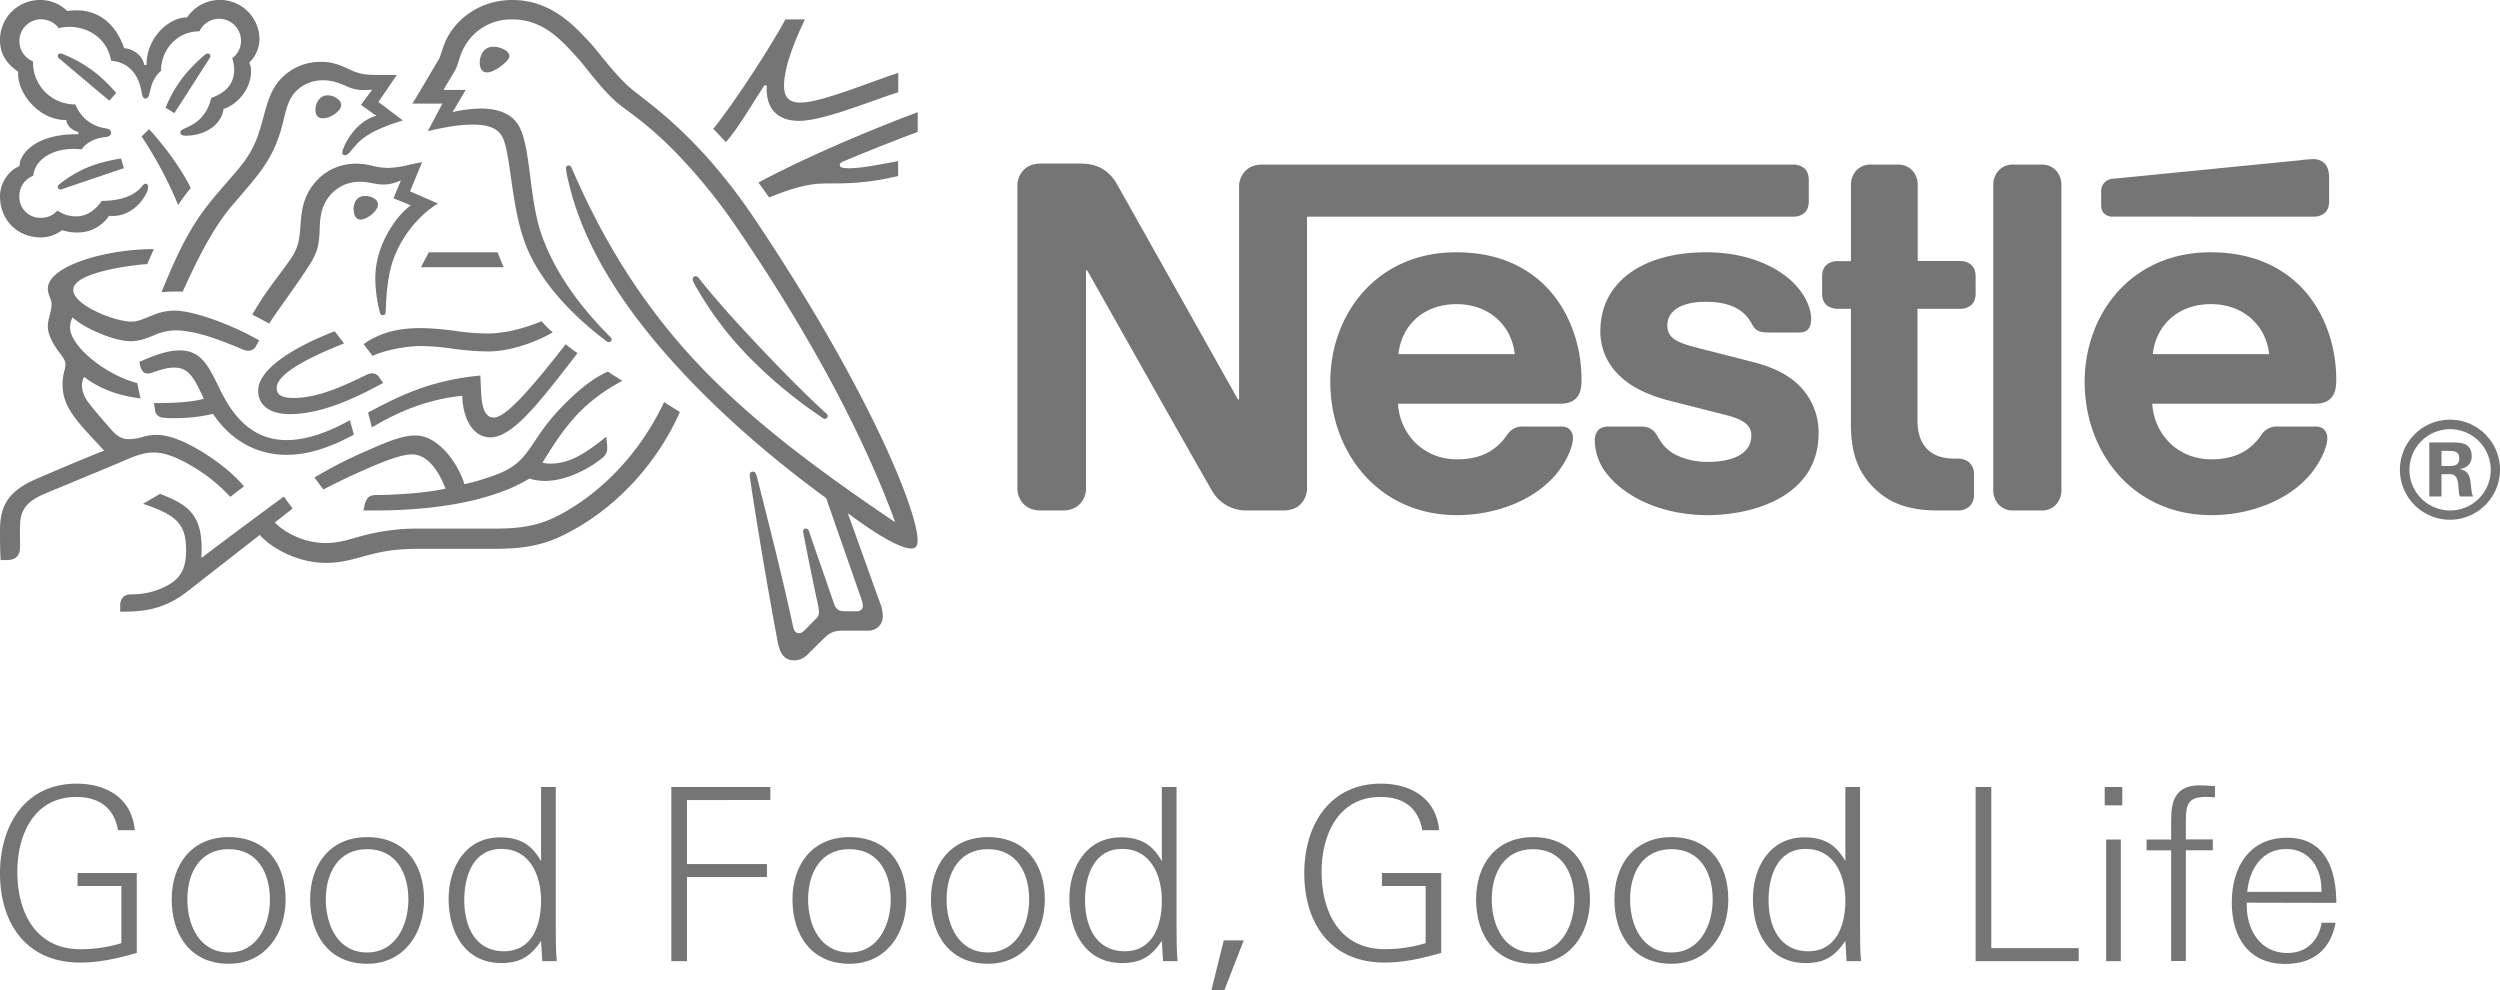 <svg xmlns="http://www.w3.org/2000/svg" viewBox="0 0 1074.58 425.54"><defs><style>.cls-1{fill:#757575;}</style></defs><g id="Ebene_2" data-name="Ebene 2"><g id="_" data-name="®"><path class="cls-1" d="M534.8,74a9.83,9.83,0,0,0-2.2,6.9v90.79h-.5S482.4,83.14,480,79a17.05,17.05,0,0,0-6.1-6.4c-2.49-1.4-5.09-2.3-10.09-2.3h-16.4c-3.8,0-6.2,1.3-7.9,3.3a9.83,9.83,0,0,0-2.2,6.9V209.22a9.83,9.83,0,0,0,2.2,6.9c1.7,2,4.1,3.3,7.9,3.3h9.3c3.8,0,6.2-1.3,7.9-3.3a9.83,9.83,0,0,0,2.2-6.9v-93h.5S518.9,207.62,521,211a16.7,16.7,0,0,0,14.8,8.4h15.9c3.79,0,6.2-1.3,7.89-3.3a9.83,9.83,0,0,0,2.2-6.9V93.14H770.67a7.39,7.39,0,0,0,4.9-1.6c1.3-1.2,1.9-2.8,1.9-5.2v-8.8c0-2.4-.6-4-1.9-5.2a7.39,7.39,0,0,0-4.9-1.6h-228c-3.8,0-6.2,1.3-7.9,3.3ZM626,108.44c-34.7,0-54.2,27.09-54.2,55.69,0,30.5,20.9,57.29,54.4,57.29,16.7,0,33.09-6.3,42.49-17.39,4.1-4.8,7.4-11.5,7.4-15.6a5.07,5.07,0,0,0-1.1-3.5c-.8-1-2-1.6-4.1-1.6h-16.1a7.74,7.74,0,0,0-7,3.6c-4.7,6.9-11.49,10.5-21.49,10.5-15,0-24.7-11.4-25.4-23.9h69.59c3.1,0,5.3-.7,6.8-2.2,1.7-1.6,2.5-3.9,2.5-8.2,0-13.1-4.1-26.7-12.7-37.09-8.8-10.5-22.2-17.6-41.09-17.6Zm107.28,0c-27.39,0-45.39,13-45.39,33.79a25.72,25.72,0,0,0,7.1,18.1c5.1,5.5,12.4,9.3,23,12l22.89,5.8c6.3,1.6,11.9,3.5,11.9,9,0,8.5-9,11.4-18.6,11.4a31.05,31.05,0,0,1-13.6-2.9,17,17,0,0,1-6.9-6.1c-1.49-2.3-2-4-4.29-5.3-1.4-.8-3.1-.9-5.4-.9h-12.4c-2.7,0-4,.8-4.9,1.9a6.81,6.81,0,0,0-1.2,4.3,23.48,23.48,0,0,0,4.7,13.5c7.6,10.19,23.49,18.39,43.79,18.39,20,0,47.7-8.3,47.7-35.09a28.13,28.13,0,0,0-5.7-17.6c-4.7-6.1-11.4-10.3-22.8-13.2l-22.7-5.8c-9.4-2.4-13.8-4.1-13.8-9.9,0-5.6,5-10.1,16.6-10.1,6.8,0,13,1.5,17,5.7,3.3,3.5,2.7,5.3,5.3,6.7,1.6.8,3.4.8,6.2.8h11.3c1.8,0,3.1-.3,4.1-1.4.8-.9,1.3-2.3,1.3-4.6,0-5.2-3.4-11.89-9.4-17-8-6.9-20.6-11.5-35.8-11.5Zm62.29,3.8H790a7.39,7.39,0,0,0-4.9,1.6c-1.3,1.2-1.9,2.8-1.9,5.2v6.89c0,2.4.6,4,1.9,5.2a7.39,7.39,0,0,0,4.9,1.6h5.59v49.9c0,12.8,3.5,20.79,10,27.19,6,5.9,13.8,9.6,27.4,9.6h8.5a7.39,7.39,0,0,0,4.9-1.6,6.61,6.61,0,0,0,2.1-5.2v-8.7a6.6,6.6,0,0,0-2.1-5.19,7.39,7.39,0,0,0-4.9-1.6h-1.2c-5.4,0-9.1-1.4-11.6-3.8-3-2.8-4.5-7.1-4.5-12.7v-47.9h18.2a7.39,7.39,0,0,0,4.9-1.6c1.3-1.2,1.9-2.8,1.9-5.2V119c0-2.4-.6-4-1.9-5.2a7.39,7.39,0,0,0-4.9-1.6h-18.1V79.64a9.2,9.2,0,0,0-2-6,8.15,8.15,0,0,0-6.7-2.9h-11.3a8.15,8.15,0,0,0-6.7,2.9,9.25,9.25,0,0,0-2,6v32.6Zm61.2,98.28a9.2,9.2,0,0,0,2,6,8.15,8.15,0,0,0,6.7,2.9h11.89a8.15,8.15,0,0,0,6.7-2.9,9.2,9.2,0,0,0,2-6V79.65a9.21,9.21,0,0,0-2-6,8.15,8.15,0,0,0-6.7-2.9H865.46a8.15,8.15,0,0,0-6.7,2.9,9.21,9.21,0,0,0-2,6V210.52ZM601.09,152.23c1.3-12.3,10.7-21.5,25-21.5,14,0,23.69,9.2,25,21.5ZM994.34,93.14a7.39,7.39,0,0,0,4.9-1.6c1.3-1.2,1.9-2.8,1.9-5.2V77c0-3.6-.7-5.4-1.9-6.7a6.63,6.63,0,0,0-4.9-1.9,55.62,55.62,0,0,0-5.9.5l-79.79,7.9a5.7,5.7,0,0,0-4.2,1.8,5.78,5.78,0,0,0-1.3,4.1v5.2c0,2,.4,2.9,1.1,3.7a5.06,5.06,0,0,0,4,1.5Zm-44.09,15.3c-34.7,0-54.2,27.09-54.2,55.69,0,30.5,20.9,57.29,54.4,57.29,16.69,0,33.09-6.3,42.49-17.39,4.1-4.8,7.4-11.5,7.4-15.6a5.07,5.07,0,0,0-1.1-3.5c-.8-1-2-1.6-4.1-1.6H979a7.74,7.74,0,0,0-7,3.6c-4.7,6.9-11.5,10.5-21.49,10.5-15,0-24.7-11.4-25.4-23.9h69.79c3.1,0,5.3-.7,6.8-2.2,1.7-1.6,2.5-3.9,2.5-8.2,0-13.1-4.1-26.7-12.7-37.09-8.8-10.5-22.4-17.6-41.29-17.6Zm-24.9,43.79c1.3-12.3,10.7-21.5,25-21.5,14,0,23.69,9.2,25,21.5Z"/><path class="cls-1" d="M324.54,94.33c-25.88-38.61-48.63-51.61-55-57.74-7-6.75-12.38-14.4-15.79-18.09C246.14,10.22,236.33,0,220.19,0,204.6,0,194.31,10.16,191,18.92c-1,2.51-1.74,5.57-2.44,6.68-1.53,2.51-8.41,14.26-11.27,18.92h12.87l-6.26,11.83c7.3-1.6,12.52-2.78,19.48-2.78,6.19,0,10.64,1.46,12.59,5.35,3.62,7.24,3.62,29.15,9.74,45.64,5.71,15.51,19.62,30.68,35.27,42.3a1.26,1.26,0,0,0,1.95-.91,1.35,1.35,0,0,0-.49-1c-13.08-13.08-23.72-27.55-29.42-43.41-5.64-15.44-4.74-37.15-9.67-46.82-3.27-6.4-10.23-8.07-16.63-8.07a57.48,57.48,0,0,0-12.18,1.53l5.64-9.53h-9.53c2-3.55,4.1-6.82,5.15-8.77.9-1.67,1.25-3.75,2.36-6.6A22.89,22.89,0,0,1,220.19,8.35c13.08,0,20.73,8.42,28.31,16.83,3.48,3.9,9.18,12,15.79,18.09,4.52,4.18,13.15,8.84,26.44,22.54a241,241,0,0,1,25.95,32c33.6,49.19,55.65,92.53,68,126.34l-.21.14c-35.27-23.93-65.81-46.54-90.44-74.44-17.46-19.83-32.63-42.79-45.85-72.07-.9-2-1.67-3.76-2.5-5.64-.35-.76-.7-1-1.25-1a1.14,1.14,0,0,0-1.19,1.18,38.33,38.33,0,0,0,1.12,5.78c7,30.33,26.5,57.53,47.3,80.14s44.18,41.81,63.45,55.86l15,43a10.88,10.88,0,0,1,.76,3.2,2.26,2.26,0,0,1-.69,1.8,2.83,2.83,0,0,1-2.23.63h-4.52c-1.95,0-2.72-.28-3.41-.83a5.22,5.22,0,0,1-1.53-2.37c-1.32-4-9.25-26.65-10.78-31.24a1.36,1.36,0,0,0-1.33-1.11,1.18,1.18,0,0,0-1.18,1.18,30,30,0,0,0,.56,3.13c2,10.3,4.38,21.85,5.35,26.23A31,31,0,0,1,352,263a3.62,3.62,0,0,1-1.32,3L346,270.76c-1.12,1.11-1.74,1.39-2.65,1.39-1.11,0-2-.76-2.43-2.71-5.29-24.7-13.29-55.31-15.38-63.8-.48-1.87-.83-2.92-1.95-2.92-1,0-1.32.7-1.32,1.53a16.64,16.64,0,0,0,.21,1.95c1.25,8.77,6.33,40.7,11.83,69.85,1,5,2.85,7.79,7.16,7.79a7.94,7.94,0,0,0,5.57-2.43c2.85-2.86,3.69-3.62,7.1-7,2.43-2.37,4.1-3.34,8.27-3.34h10.3a6.44,6.44,0,0,0,4.94-1.74,6,6,0,0,0,1.81-4.59,17.3,17.3,0,0,0-1.32-6c-2.65-7.1-11.14-31.1-13.64-37.85l.21-.14c8.7,6.61,21.36,15,26.92,15,1.74,0,2.79-.77,2.79-3.48,0-12.8-21.29-65.47-69.92-138Z"/><path class="cls-1" d="M85.71,13.5a9.38,9.38,0,0,1,17.88,4A9.17,9.17,0,0,1,99.83,25a19.29,19.29,0,0,1,.84,4.94c0,5.85-3.48,10-9.88,12.11a17.94,17.94,0,0,1-4.87,9.11c-4.18,4-8.42,4-8.42,5.71,0,.9.63,1.46,2.37,1.46,7.72,0,15.3-4.31,16.21-11.48,7.37-2.51,11.82-10,11.82-15.86a8.89,8.89,0,0,0-.76-4.1,14,14,0,0,0,4.38-10.23,17,17,0,0,0-31.1-9.19C72.84,7.44,63,15.86,63,27.9H62c-.7-4.18-5-7-8.63-7.17C50.44,12,43.83,4.45,33,4.45a27.57,27.57,0,0,0-4.11.28A16.4,16.4,0,0,0,17.18,0,17.13,17.13,0,0,0,0,17.18c0,6,2.71,10.09,7.86,13.71,0,0-.07.76-.07,1.11,0,7.65,8.35,19.62,20.73,19.62,0,2,2.44,4.59,5.15,5.08v1h-1c-17,0-24.28,8.21-24.28,13.71C3.27,73.47,0,79.1,0,84.32c0,10.36,7.58,17.74,17.6,17.74a15.6,15.6,0,0,0,9.12-3.14,18.91,18.91,0,0,0,6.26,1,16.14,16.14,0,0,0,13.91-7.17,12.24,12.24,0,0,0,1.6.07c6.12,0,11.41-4,14.19-9.32a7,7,0,0,0,1-3.13c0-.76-.34-1.39-1.11-1.39-1,0-1.11.9-2.85,2.51-3.9,3.54-9.88,4.86-16,4.86C40.7,90.72,37,93,32.77,93a13.7,13.7,0,0,1-8.07-2.51,9.23,9.23,0,0,1-7,3.13,9,9,0,0,1-9.39-9.39,9.39,9.39,0,0,1,6-8.7C15,68.66,22.33,64,31.52,64a32.14,32.14,0,0,1,3.61.21C36.52,62,39.86,59.62,44.59,59a8.18,8.18,0,0,0,2.3-.48A1.56,1.56,0,0,0,47.72,57,1.53,1.53,0,0,0,47,55.65a10,10,0,0,0-2.3-.62A16.05,16.05,0,0,1,32.42,44.87,18,18,0,0,1,14.19,27v-.62a9.29,9.29,0,0,1-5.84-8.7,9.29,9.29,0,0,1,9.32-9.39,9.46,9.46,0,0,1,7.58,3.83A17.57,17.57,0,0,1,30,11.55c7.8,0,16.15,4.94,17.74,14.54,10,.9,12.39,9.39,13,12.94.35,1.81.63,3.34,1.81,3.34s1.53-1.4,1.95-3.27c.77-3.55,2.09-6.4,4.73-8.63,0-9.11,6.82-17,16.49-17Z"/><path class="cls-1" d="M106,68c-3.27,4.66-5.63,7-13.08,15.72-9.8,11.62-15,21-23.51,41.88,1.39-.14,3.41-.28,5.64-.28,1.11,0,2,0,3.47.07l1-2.22c4.8-10.3,11.27-24.21,20.31-34.93L103,84.59c9.32-10.92,15.1-17.39,18.72-32.28,1.25-5.28,2.29-10,5.84-13.42a16.09,16.09,0,0,1,11.34-4.38c3.48,0,6,.83,9.81,2.43A16.49,16.49,0,0,0,157,38.68c1.25,0,2.15-.07,3-.14l-4.87,6.54,6.61,4.66C153.4,52.17,149,60.17,147.56,63.86a5.1,5.1,0,0,0-.42,1.75,1,1,0,0,0,1.11,1.11c.91,0,1.6-.7,2.78-2.09,4-4.87,7.24-8.21,22.13-12.87l-10.51-7.93,7.93-11.62h-7.44c-4.73,0-7.86-.07-12-1.95-5.56-2.57-8.41-3.68-13.35-3.68a23.2,23.2,0,0,0-16.07,6.32c-5.22,4.8-6.82,11.21-8.7,18.23-1.46,5.43-3.2,11.41-7.1,16.91Z"/><path class="cls-1" d="M122,115.41c-4,5.36-9.39,12.38-13.56,19.83,1.32.63,5.7,3,7.24,3.83,4.79-7.24,11.47-16.14,15.86-22.89,4-6.12,5.56-8.77,5.84-17,.07-1.39.07-2.71.21-4,.35-4.24,1.46-8.56,5.5-12.52a16.44,16.44,0,0,1,11.61-4.52c4.18,0,6.61,1.18,10.23,1.18A16.53,16.53,0,0,0,171,78.06l1.32-.49-3.2,7.65,7.52,3.06c-4.8,3-15.31,15.86-15.31,31.1a59.74,59.74,0,0,0,2,15.1,1.16,1.16,0,0,0,1.18,1,1.18,1.18,0,0,0,1.25-1.18l.07-1.6c.21-4.66.56-12,2.44-18.65,3.13-11.13,11.55-21.56,20-26.57l-12-5.22,5.15-12.59-5.64,1.18a42.82,42.82,0,0,1-8.9,1.32,30,30,0,0,1-6.82-.9,28.65,28.65,0,0,0-7.24-.91,22.77,22.77,0,0,0-15.44,6c-7.38,7-7.79,14.62-8.28,21.36-.63,9-2.3,11.21-7.17,17.74Z"/><path class="cls-1" d="M300.47,119.66a1.82,1.82,0,0,0-1.46-.91,1.15,1.15,0,0,0-1.25,1.18c0,1,.69,2.16,2.43,5.09a146.13,146.13,0,0,0,19.9,26.5,197.63,197.63,0,0,0,29.84,25.6l3.41,2.37a2.18,2.18,0,0,0,1.25.55,1.28,1.28,0,0,0,1.19-1.25,1.3,1.3,0,0,0-.56-1c-10.16-9.25-21.08-20.53-31.31-31.38-8-8.56-16.21-17.6-23.44-26.71Z"/><path class="cls-1" d="M76.6,88.14A66.78,66.78,0,0,1,82,80.84C76.67,70,67.9,59.62,64.07,55.52l-3.2,3.13A174.94,174.94,0,0,1,76.6,88.14Z"/><path class="cls-1" d="M25.6,25.32c-.62-.56-.76-.9-.76-1.32A1,1,0,0,1,26,23a2.33,2.33,0,0,1,.9.21,56.21,56.21,0,0,1,13.43,7.51,62.64,62.64,0,0,1,9.6,9.25L47,43.27c-3.62-3-15.31-12.8-21.36-18Z"/><path class="cls-1" d="M74.93,48.63l-3.76-2.3a54.49,54.49,0,0,1,9-15,75.31,75.31,0,0,1,7.52-7.45c.62-.48,1-.9,1.6-.9a1.16,1.16,0,0,1,1.18,1.11,2,2,0,0,1-.42,1C85.78,31.72,77.5,44.8,74.93,48.63Z"/><path class="cls-1" d="M27.76,80.91a5.51,5.51,0,0,1-1.81.56,1.1,1.1,0,0,1-1.11-1.12c0-.49.21-.76.69-1.18C34.09,72.49,41.6,69.85,52,68.11l1.25,4.17L27.76,80.91Z"/><path class="cls-1" d="M206.2,26.92c0-2.43,1.26-6.82,5.78-6.82a9.87,9.87,0,0,1,4.17.91c1.67.76,2.78,1.88,2.78,3.06s-1.25,2.51-3.13,4-4.45,3.06-6.47,3.06c-2.43,0-3.13-2.3-3.13-4.25Z"/><path class="cls-1" d="M135.59,47.24c0-3,1.81-6.27,5.29-6.27a7,7,0,0,1,4.66,1.89,3,3,0,0,1,1.11,2.22c0,1.67-1.6,3.27-3.48,4.38a9.16,9.16,0,0,1-4.31,1.4c-2.16,0-3.27-1.33-3.27-3.62Z"/><path class="cls-1" d="M151.94,90.16a7.52,7.52,0,0,1,.35-2.37A4.49,4.49,0,0,1,157,84.25a6.89,6.89,0,0,1,4,1.18,2.94,2.94,0,0,1,1.46,2.5c0,3-5,6.47-7.51,6.47-1.81,0-2.92-1.74-2.92-4.24Z"/><path class="cls-1" d="M124.53,178c-9.39,0-13.57-4.45-13.57-10.08,0-9.88,17.33-19.55,32.91-25.53l4,5.22c-9.6,3.82-28.94,12-28.94,19.13,0,2.5,1.46,4.31,7.31,4.31,10.15,0,21.08-4.94,31.16-9.88a6.41,6.41,0,0,1,2.51-.69,3.39,3.39,0,0,1,3.13,1.8l1.67,2.3C153,171,138.3,178,124.53,178Z"/><path class="cls-1" d="M150.41,180.6c-9.18,5.15-18.72,8.56-27.13,8.56-9.4,0-17.74-4-24.7-14.55-2.92-4.45-5.22-10-8-15-3.34-5.84-7-9-13.29-9-5.77,0-11.41,2.37-17.39,4.94l.28,1.33c.49,2.15,1.32,3.68,3.34,3.68a7.83,7.83,0,0,0,2.29-.55c3.34-1.05,5.78-2,9.19-2,5.21,0,7.72,3.06,11.27,10.57l1.32,2.79c-3.62,1.25-12.11,1.87-18.44,1.87h-3l.49,3a3.42,3.42,0,0,0,1.74,2.78c1.25.63,3.06.7,6.19.7a71.44,71.44,0,0,0,17-1.82c8.56,12.74,20.32,17.61,31.66,17.61,9.67,0,19.48-3.55,28.87-8.7l-1.74-6.33Z"/><path class="cls-1" d="M159.87,183.73l-1.67-6.4c14.33-7.72,27.41-13.91,48.28-15.93.42,8-.14,18.09,5.78,18.09,5.42,0,17.25-14,30.88-31.52,1.26,1.19,3.27,2.44,5.08,3.83l-3.48,4.52C231.46,173.44,220.11,188,210.8,188c-8.7,0-12-10.22-12.11-17.88-13.29,1.33-25.81,5.78-38.82,13.57Z"/><path class="cls-1" d="M344,44.11c-5.43,0-7-3-7-7.24,0-8.76,5.5-21.36,9-28.52h-8.42c-4.38,8.48-21.64,35.69-31,47L312,61.08c5-5.56,10.5-15,16.49-24.35h1.11c0,.49-.07,1-.07,1.53,0,7.86,4,13.7,14,13.7,6.13,0,15.72-3.05,24.77-6.11,7.51-2.58,14.4-5.22,17.81-6.2V31.31c-3.9,1.18-11.83,4.24-20,7.09-8.62,3-17.11,5.71-22.05,5.71Z"/><path class="cls-1" d="M362.52,69.36c8.35-3.55,23.31-9.53,31.94-12.66V48.21c-17.33,6.4-47.73,19-68.46,30.26.56.7,4.18,5.78,4.59,6.4,8.77-3.61,16.63-6,23.72-6,9.95,0,18.09,0,31.73-3.2v-6.4c-7.66,1.39-15.79,3.06-21.08,3.06-3.13,0-4-.42-4-1.46,0-.63.42-1,1.6-1.53Z"/><polygon class="cls-1" points="180.95 114.86 216.5 114.86 213.85 108.46 184.29 108.46 180.95 114.86 180.95 114.86"/><path class="cls-1" d="M56.21,146.65c3.76,0,6.82-1.25,9.74-2.43A23.46,23.46,0,0,1,75.27,142c8.91,0,19.9,4.31,29.57,8.42a5.2,5.2,0,0,0,1.81.34,3.7,3.7,0,0,0,3.48-2.15l1.25-2.3c-10.64-6.19-27.62-12.8-36.45-12.8a24.58,24.58,0,0,0-9.74,2.16c-3.14,1.25-5.85,2.57-8.7,2.57-7,0-25-6.95-25-13.7,0-7.93,28.66-11,31.79-11l2.85-6.48c-20.8,0-45.57,7.31-45.57,17,0,2.78,1.6,4.18,1.6,6.75,0,3.48-1.6,5.84-1.6,9.74,0,2.57,1.53,5.84,3.34,8.7s4.25,4.93,4.25,7.44c0,1.88-1.26,4.1-1.26,8.49,0,9.39,5.36,15.09,15.8,26.29l2.08,2.23C36.11,197,20,204,16.28,205.57,3.27,211,0,217.61,0,228c0,4,0,8.63.28,12.74h2.5c5.22,0,5.85-3.13,5.85-6.12,0-2-.07-4.32-.07-6.83.07-5.77.28-10.92,9.6-15.09,3.76-1.67,22.19-9.18,35.9-15,4-1.74,7.79-3.2,12-3.2,4.66,0,10,2,16.7,6a70.38,70.38,0,0,1,16.21,13.07l5.91-4.52c-5.08-6-12.11-11.34-19.13-15.51s-13.29-6.61-18.58-6.61a22,22,0,0,0-5.77.84,22.12,22.12,0,0,1-5.84,1c-2.58,0-4.73-.63-7.87-4.25-1.18-1.31-8.69-9.88-10.29-12.38a12,12,0,0,1-2.16-6.33,7.84,7.84,0,0,1,.91-3.82c6.47,5,14.47,8.06,24.21,9.25L59,164.67c-14-3.69-28.88-16-28.88-23.93a10.08,10.08,0,0,1,1.05-4.32c5.42,5,18.16,10.23,25,10.23Z"/><path class="cls-1" d="M156.32,147.9c8.77-6.19,17.81-6.88,25.12-6.88a123.68,123.68,0,0,1,14.95,1.32,100,100,0,0,0,13.08,1c9.53,0,19.13-3.48,23.31-5.29a44.36,44.36,0,0,0,4.8,4.8c-2,1.26-14.82,8.21-27.9,8.21a120.31,120.31,0,0,1-16-1.32,101.69,101.69,0,0,0-13.08-1c-4.8,0-14.47,1.39-20.45,4.24l-3.83-5Z"/><path class="cls-1" d="M285.51,172.74c-10.43,22-26.3,38-42.58,47.24-7.72,4.38-14.68,7.23-29.7,7.23H180.74a92.55,92.55,0,0,0-24.63,3c-6.12,1.6-10,3.2-16.21,3.2-9.18,0-17.67-4.52-21.77-8.83l7.65-6L122,213.43c-2.22,1.61-29.42,21.71-35.13,26.23l-.34-.2c.13-1.4.13-2.65.13-3.9,0-15.31-7.09-19-17.88-23.31l-7.3,4.32c14.82,4.93,18.51,8.9,18.51,20,0,8.77-3.14,12.25-7.66,14.89a31.69,31.69,0,0,1-15.51,4c-2.16,0-3.13.42-3.9,1.19a5.2,5.2,0,0,0-1.25,3.82v2.44h1.74c9.32,0,18-1.46,27.41-8.9l30.82-24.07c4.38,5,15.44,12,28.52,12,7.38,0,12.11-1.81,18.93-3.55,5.28-1.32,10.43-2.5,21.7-2.5h32.63c16.69,0,24.77-3.48,33.67-8.49,19.34-10.85,35.83-29.22,45.15-50.3-2.44-1.53-4.73-2.92-6.68-4.24Z"/><path class="cls-1" d="M233.13,198.9c8.41-13.5,15.93-25.46,34.36-35.2-1.94-1.19-4.73-3-6.19-4-7.16,3.13-14.26,9.39-20.31,15.72-13.92,14.47-12.67,22.82-27.34,28.46a106.36,106.36,0,0,1-14,4.24c-3.41-10.51-12-20.94-21-20.94-6.26,0-13.49,3.27-21.84,6.95a186.72,186.72,0,0,0-21.64,11.13l3.83,5.16c2.92-1.61,11.34-5.78,19.76-9.4,7.3-3.13,13.91-5.7,18.36-5.7,7.17,0,11.83,8.14,14.4,14.68-9.39,2.22-24.83,2.78-29.49,2.78-2.16,0-2.93.35-3.69,1a6.25,6.25,0,0,0-1.6,3.27l-.56,2.37h5c26,0,50.58-4.1,66.37-13.71a23,23,0,0,0,6.68,1c9,0,18.37-4.94,24.21-9.47,2.09-1.59,2.57-3.06,2.57-4.66a21,21,0,0,0-.14-2.15l-.27-2.71c-8.35,6.6-15.31,11.55-23.94,11.55a12.25,12.25,0,0,1-3.54-.42Z"/><path class="cls-1" d="M34.47,413.74c-23,0-34.47-16.66-34.47-38.4,0-20.39,10.66-38.5,32.92-38.5,12.83,0,23.8,6.21,25,20H50.72c-1.66-9.73-8.28-14.28-17.91-14.28-18.22,0-25.36,16.25-25.36,32.19C7.45,392,15.22,408,34.57,408a59.92,59.92,0,0,0,17.6-2.59V380.83H33.33v-5.59H58.79V409.6C50.72,411.88,43,413.74,34.47,413.74Z"/><path class="cls-1" d="M98.33,414.26C82,414.26,73.8,402,73.8,386.62c0-15.1,8.59-26.8,24.53-26.8,16.14,0,24.43,11.49,24.43,26.8C122.76,401.32,114.06,414.26,98.33,414.26Zm0-49.27c-12.53,0-17.8,10.35-17.8,21.63,0,11.08,5.17,22.78,17.8,22.78,12.42,0,17.7-12,17.7-22.78C116,375.45,110.85,365,98.33,365Z"/><path class="cls-1" d="M157.84,414.26c-16.35,0-24.53-12.31-24.53-27.64,0-15.1,8.59-26.8,24.53-26.8,16.15,0,24.43,11.49,24.43,26.8C182.27,401.32,173.58,414.26,157.84,414.26Zm0-49.27c-12.52,0-17.8,10.35-17.8,21.63,0,11.08,5.17,22.78,17.8,22.78,12.42,0,17.7-12,17.7-22.78C175.54,375.45,170.37,365,157.84,365Z"/><path class="cls-1" d="M233.09,413.12l-.52-8.69c-4.45,6.62-9,9.52-17.08,9.52-15.73,0-22.66-13.35-22.66-27.53,0-13.46,7.14-26.5,22.15-26.5,8.28,0,13.56,3,17.59,10.25V338.29h6.32v59.2c0,5.18,0,10.46.41,15.63Zm-17.6-48.23c-12.21,0-15.94,11.8-15.94,22.05,0,10.86,4.45,21.94,17.08,21.94,12.22,0,15.94-11.39,15.94-21.74C232.57,376.38,227.91,364.89,215.49,364.89Z"/><path class="cls-1" d="M295.29,343.88v27.53h34.37V377H295.29v36.12h-6.73V338.29h42.55v5.59Z"/><path class="cls-1" d="M365.16,414.26c-16.36,0-24.53-12.31-24.53-27.64,0-15.1,8.59-26.8,24.53-26.8,16.15,0,24.42,11.49,24.42,26.8C389.58,401.32,380.89,414.26,365.16,414.26Zm0-49.27c-12.53,0-17.81,10.35-17.81,21.63,0,11.08,5.18,22.78,17.81,22.78,12.42,0,17.7-12,17.7-22.78C382.86,375.45,377.68,365,365.16,365Z"/><path class="cls-1" d="M424.67,414.26c-16.35,0-24.53-12.31-24.53-27.64,0-15.1,8.59-26.8,24.53-26.8,16.15,0,24.43,11.49,24.43,26.8C449.1,401.32,440.4,414.26,424.67,414.26Zm0-49.27c-12.53,0-17.8,10.35-17.8,21.63,0,11.08,5.17,22.78,17.8,22.78,12.42,0,17.7-12,17.7-22.78C442.37,375.45,437.2,365,424.67,365Z"/><path class="cls-1" d="M499.92,413.12l-.52-8.69c-4.45,6.62-9,9.52-17.08,9.52-15.73,0-22.67-13.35-22.67-27.53,0-13.46,7.15-26.5,22.15-26.5,8.28,0,13.57,3,17.6,10.25V338.29h6.32v59.2c0,5.18,0,10.46.41,15.63Zm-17.6-48.23c-12.21,0-15.94,11.8-15.94,22.05,0,10.86,4.45,21.94,17.08,21.94,12.22,0,15.94-11.39,15.94-21.74C499.4,376.38,494.75,364.89,482.32,364.89Z"/><path class="cls-1" d="M526.31,425.54h-5.59L526,404.22h8.59Z"/><path class="cls-1" d="M595.09,413.74c-23,0-34.47-16.66-34.47-38.4,0-20.39,10.66-38.5,32.92-38.5,12.83,0,23.8,6.21,25.05,20h-7.25c-1.66-9.73-8.28-14.28-17.91-14.28-18.22,0-25.35,16.25-25.35,32.19,0,17.29,7.76,33.23,27.11,33.23a59.92,59.92,0,0,0,17.6-2.59V380.83H594v-5.59h25.47V409.6C611.34,411.88,603.58,413.74,595.09,413.74Z"/><path class="cls-1" d="M659,414.26c-16.35,0-24.53-12.31-24.53-27.64,0-15.1,8.59-26.8,24.53-26.8,16.15,0,24.43,11.49,24.43,26.8C683.38,401.32,674.68,414.26,659,414.26ZM659,365c-12.52,0-17.8,10.35-17.8,21.63,0,11.08,5.17,22.78,17.8,22.78,12.42,0,17.7-12,17.7-22.78C676.65,375.45,671.48,365,659,365Z"/><path class="cls-1" d="M718.47,414.26c-16.36,0-24.54-12.31-24.54-27.64,0-15.1,8.6-26.8,24.54-26.8,16.15,0,24.42,11.49,24.42,26.8C742.89,401.32,734.2,414.26,718.47,414.26Zm0-49.27c-12.53,0-17.81,10.35-17.81,21.63,0,11.08,5.18,22.78,17.81,22.78,12.41,0,17.7-12,17.7-22.78C736.17,375.45,731,365,718.47,365Z"/><path class="cls-1" d="M793.71,413.12l-.51-8.69c-4.46,6.62-9,9.52-17.08,9.52-15.74,0-22.67-13.35-22.67-27.53,0-13.46,7.14-26.5,22.15-26.5,8.28,0,13.56,3,17.6,10.25V338.29h6.31v59.2c0,5.18,0,10.46.41,15.63Zm-17.59-48.23c-12.22,0-15.94,11.8-15.94,22.05,0,10.86,4.44,21.94,17.08,21.94,12.21,0,15.94-11.39,15.94-21.74C793.2,376.38,788.54,364.89,776.12,364.89Z"/><path class="cls-1" d="M849.19,413.12V338.29h6.73v69.24h37.57v5.59Z"/><path class="cls-1" d="M904.67,346.15v-7.86h7.55v7.86Zm.62,67V360.85h6.31v52.27Z"/><path class="cls-1" d="M948.45,342.53c-7.66,0-8.9,2.79-8.9,10v8.28h11.59v4.66H939.55v47.61h-6.32V365.51H922.67v-4.66h10.56v-7.76c0-8.18,1.24-15.53,12.32-15.53,2.17,0,4.35.21,6.52.31v4.87C950.83,342.64,949.69,342.53,948.45,342.53Z"/><path class="cls-1" d="M965.73,388v1.24c0,10.56,5.9,20.39,17.39,20.39,8.28,0,13.46-5.17,14.8-13h6c-2.18,11.7-9.83,17.7-21.63,17.7-15.95,0-23-11.69-23-26.39,0-15,7.35-27.85,23.81-27.85,16.67,0,21.12,14,21.12,28Zm32.09-5.69c0-9.21-5.18-17.39-15.11-17.39-10.56,0-15.94,8.9-16.77,18.42h31.88Z"/><path class="cls-1" d="M1053.2,223.41a21.51,21.51,0,1,1,21.38-21.52A21.58,21.58,0,0,1,1053.2,223.41Zm0-38.93a17.47,17.47,0,1,0,17.4,17.41A17.48,17.48,0,0,0,1053.2,184.48Zm4.09,28.91c-1.14-3.3.45-9.56-4.21-9.56h-3.65v9.56h-5.24V190.18h10.37c4.2,0,7.85.79,7.85,5.91,0,3.41-2.06,5-5.23,5.58,6.26.91,4,7.17,5.79,11.72Zm-4.78-19.58h-3.08v6.49h3.31c2.38,0,4.32-.33,4.32-3.3S1054.9,193.81,1052.51,193.81Z"/></g></g></svg>